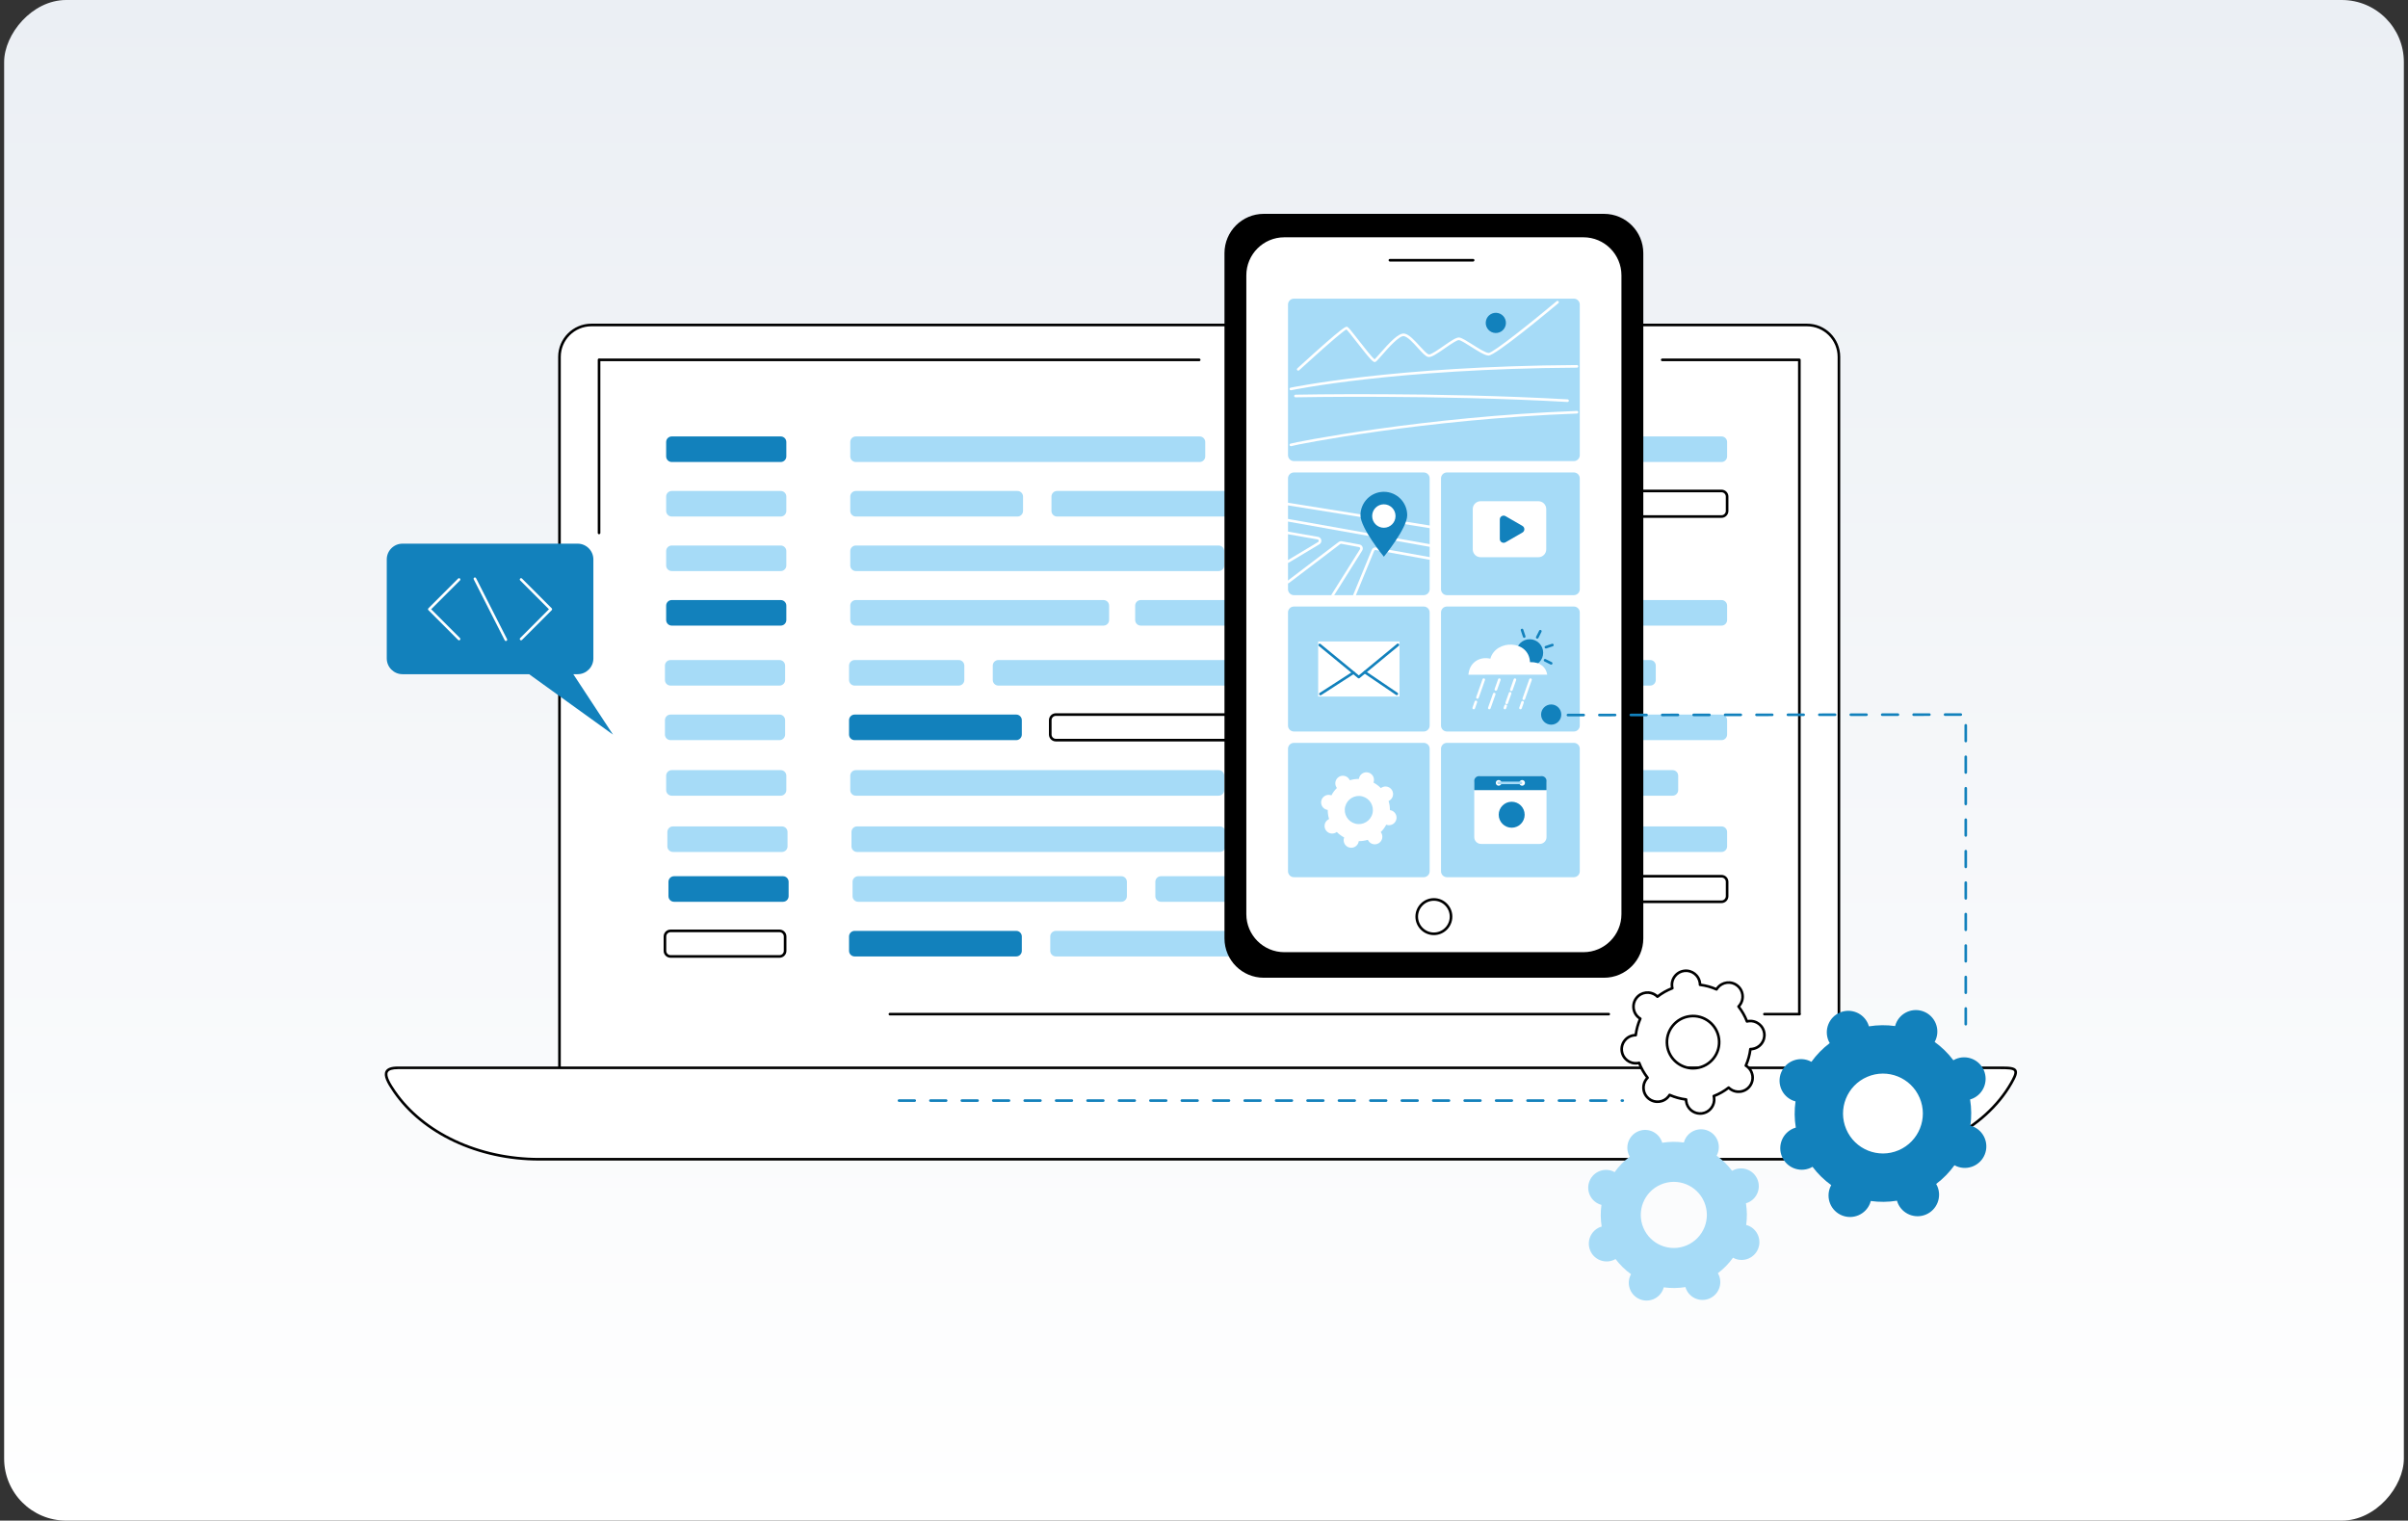 <svg width="388" height="245" viewBox="0 0 388 245" fill="none" xmlns="http://www.w3.org/2000/svg">
<rect x="0" y="0" width="388" height="245" fill="#333333" stroke="none"/>
<rect width="386.667" height="245" rx="10" transform="matrix(-1 0 0 1 387.333 0)" fill="url(#paint0_linear_188_3726)"/>
<g clip-path="url(#clip0_188_3726)">
<path d="M95.281 52.362H291.174C294.008 52.362 296.308 54.664 296.308 57.5V181.438H90.147V57.501C90.147 54.665 92.448 52.363 95.281 52.363V52.362Z" fill="white"/>
<path d="M296.307 181.65H90.147C90.031 181.65 89.937 181.555 89.937 181.439V57.501C89.937 54.551 92.335 52.151 95.281 52.151H291.173C294.121 52.151 296.517 54.551 296.517 57.501V181.439C296.517 181.556 296.423 181.65 296.307 181.65ZM90.358 181.227H296.096V57.501C296.096 54.784 293.888 52.574 291.173 52.574H95.281C92.566 52.574 90.358 54.784 90.358 57.501V181.228V181.227Z" fill="black"/>
<path d="M289.929 163.605H284.3C284.183 163.605 284.089 163.51 284.089 163.394C284.089 163.278 284.184 163.184 284.3 163.184H289.929C290.046 163.184 290.14 163.278 290.14 163.394C290.14 163.51 290.045 163.605 289.929 163.605Z" fill="black"/>
<path d="M259.214 163.605H143.393C143.276 163.605 143.182 163.51 143.182 163.394C143.182 163.278 143.277 163.184 143.393 163.184H259.214C259.331 163.184 259.424 163.278 259.424 163.394C259.424 163.51 259.33 163.605 259.214 163.605Z" fill="black"/>
<path d="M96.525 86.073C96.408 86.073 96.314 85.978 96.314 85.862V57.968C96.314 57.85 96.409 57.757 96.525 57.757C96.641 57.757 96.735 57.852 96.735 57.968V85.862C96.735 85.979 96.641 86.073 96.525 86.073Z" fill="black"/>
<path d="M193.227 58.19H96.704C96.587 58.19 96.493 58.095 96.493 57.979C96.493 57.863 96.588 57.768 96.704 57.768H193.227C193.343 57.768 193.437 57.863 193.437 57.979C193.437 58.095 193.342 58.19 193.227 58.19Z" fill="black"/>
<path d="M289.93 163.598C289.813 163.598 289.719 163.503 289.719 163.387V58.19H267.832C267.715 58.19 267.621 58.095 267.621 57.979C267.621 57.863 267.716 57.768 267.832 57.768H289.93C290.047 57.768 290.141 57.863 290.141 57.979V163.388C290.141 163.505 290.046 163.598 289.93 163.598L289.93 163.598Z" fill="black"/>
<path d="M299.891 186.775H86.873C77.125 186.775 68.164 182.582 63.539 175.857C61.977 173.585 61.37 172.046 64.119 172.046H322.337C324.96 172.046 325.38 172.23 324.071 174.513C319.795 181.975 310.329 186.776 299.892 186.776L299.891 186.775Z" fill="white"/>
<path d="M299.891 186.987H86.873C77.043 186.987 68.034 182.769 63.365 175.977C62.333 174.475 61.727 173.321 62.123 172.566C62.382 172.074 63.035 171.834 64.12 171.834H322.338C323.739 171.834 324.61 171.871 324.904 172.379C325.17 172.84 324.868 173.548 324.255 174.618C319.949 182.132 310.386 186.987 299.892 186.987H299.891ZM64.118 172.257C63.218 172.257 62.672 172.428 62.496 172.762C62.178 173.368 62.979 174.67 63.712 175.737C68.304 182.416 77.179 186.565 86.872 186.565H299.891C310.237 186.565 319.656 181.793 323.887 174.407C324.306 173.676 324.711 172.89 324.537 172.59C324.358 172.281 323.434 172.256 322.335 172.256H64.118V172.257Z" fill="black"/>
<path d="M125.798 70.318H108.239C107.741 70.318 107.337 70.722 107.337 71.221V73.534C107.337 74.032 107.741 74.437 108.239 74.437H125.798C126.296 74.437 126.7 74.032 126.7 73.534V71.221C126.7 70.722 126.296 70.318 125.798 70.318Z" fill="#1281BC"/>
<path d="M125.798 79.105H108.239C107.741 79.105 107.337 79.509 107.337 80.007V82.32C107.337 82.819 107.741 83.223 108.239 83.223H125.798C126.296 83.223 126.7 82.819 126.7 82.32V80.007C126.7 79.509 126.296 79.105 125.798 79.105Z" fill="#A6DBF7"/>
<path d="M125.798 87.891H108.239C107.741 87.891 107.337 88.295 107.337 88.794V91.107C107.337 91.606 107.741 92.01 108.239 92.01H125.798C126.296 92.01 126.7 91.606 126.7 91.107V88.794C126.7 88.295 126.296 87.891 125.798 87.891Z" fill="#A6DBF7"/>
<path d="M125.798 96.678H108.239C107.741 96.678 107.337 97.082 107.337 97.581V99.894C107.337 100.392 107.741 100.797 108.239 100.797H125.798C126.296 100.797 126.7 100.392 126.7 99.894V97.581C126.7 97.082 126.296 96.678 125.798 96.678Z" fill="#1281BC"/>
<path d="M125.603 106.344H108.044C107.546 106.344 107.142 106.748 107.142 107.246V109.559C107.142 110.058 107.546 110.462 108.044 110.462H125.603C126.101 110.462 126.505 110.058 126.505 109.559V107.246C126.505 106.748 126.101 106.344 125.603 106.344Z" fill="#A6DBF7"/>
<path d="M125.603 115.13H108.044C107.546 115.13 107.142 115.535 107.142 116.033V118.346C107.142 118.845 107.546 119.249 108.044 119.249H125.603C126.101 119.249 126.505 118.845 126.505 118.346V116.033C126.505 115.535 126.101 115.13 125.603 115.13Z" fill="#A6DBF7"/>
<path d="M193.298 70.318H137.903C137.405 70.318 137.001 70.722 137.001 71.221V73.534C137.001 74.032 137.405 74.437 137.903 74.437H193.298C193.797 74.437 194.2 74.032 194.2 73.534V71.221C194.2 70.722 193.797 70.318 193.298 70.318Z" fill="#A6DBF7"/>
<path d="M163.939 79.105H137.903C137.405 79.105 137.001 79.509 137.001 80.007V82.32C137.001 82.819 137.405 83.223 137.903 83.223H163.939C164.437 83.223 164.841 82.819 164.841 82.32V80.007C164.841 79.509 164.437 79.105 163.939 79.105Z" fill="#A6DBF7"/>
<path d="M196.36 87.891H137.903C137.405 87.891 137.001 88.295 137.001 88.794V91.107C137.001 91.606 137.405 92.01 137.903 92.01H196.36C196.858 92.01 197.262 91.606 197.262 91.107V88.794C197.262 88.295 196.858 87.891 196.36 87.891Z" fill="#A6DBF7"/>
<path d="M177.809 96.678H137.903C137.405 96.678 137.001 97.082 137.001 97.581V99.894C137.001 100.392 137.405 100.797 137.903 100.797H177.809C178.307 100.797 178.711 100.392 178.711 99.894V97.581C178.711 97.082 178.307 96.678 177.809 96.678Z" fill="#A6DBF7"/>
<path d="M154.48 106.344H137.708C137.21 106.344 136.806 106.748 136.806 107.246V109.559C136.806 110.058 137.21 110.462 137.708 110.462H154.48C154.978 110.462 155.382 110.058 155.382 109.559V107.246C155.382 106.748 154.978 106.344 154.48 106.344Z" fill="#A6DBF7"/>
<path d="M163.743 115.13H137.708C137.21 115.13 136.806 115.535 136.806 116.033V118.346C136.806 118.845 137.21 119.249 137.708 119.249H163.743C164.241 119.249 164.645 118.845 164.645 118.346V116.033C164.645 115.535 164.241 115.13 163.743 115.13Z" fill="#1281BC"/>
<path d="M237.053 70.318H199.062C198.564 70.318 198.16 70.722 198.16 71.221V73.534C198.16 74.032 198.564 74.437 199.062 74.437H237.053C237.551 74.437 237.955 74.032 237.955 73.534V71.221C237.955 70.722 237.551 70.318 237.053 70.318Z" fill="#A6DBF7"/>
<path d="M225.098 79.105H170.324C169.826 79.105 169.422 79.509 169.422 80.007V82.32C169.422 82.819 169.826 83.223 170.324 83.223H225.098C225.596 83.223 226 82.819 226 82.32V80.007C226 79.509 225.596 79.105 225.098 79.105Z" fill="#A6DBF7"/>
<path d="M251.27 87.891H202.744C202.246 87.891 201.842 88.295 201.842 88.794V91.107C201.842 91.606 202.246 92.01 202.744 92.01H251.27C251.768 92.01 252.172 91.606 252.172 91.107V88.794C252.172 88.295 251.768 87.891 251.27 87.891Z" fill="#1281BC"/>
<path d="M125.798 124.082H108.239C107.741 124.082 107.337 124.486 107.337 124.985V127.298C107.337 127.796 107.741 128.201 108.239 128.201H125.798C126.296 128.201 126.7 127.796 126.7 127.298V124.985C126.7 124.486 126.296 124.082 125.798 124.082Z" fill="#A6DBF7"/>
<path d="M196.36 124.082H137.903C137.405 124.082 137.001 124.486 137.001 124.985V127.298C137.001 127.796 137.405 128.201 137.903 128.201H196.36C196.858 128.201 197.262 127.796 197.262 127.298V124.985C197.262 124.486 196.858 124.082 196.36 124.082Z" fill="#A6DBF7"/>
<path d="M237.053 124.082H202.744C202.246 124.082 201.842 124.486 201.842 124.985V127.298C201.842 127.796 202.246 128.201 202.744 128.201H237.053C237.551 128.201 237.955 127.796 237.955 127.298V124.985C237.955 124.486 237.551 124.082 237.053 124.082Z" fill="#A6DBF7"/>
<path d="M237.053 96.678H183.812C183.314 96.678 182.91 97.082 182.91 97.581V99.894C182.91 100.392 183.314 100.797 183.812 100.797H237.053C237.551 100.797 237.955 100.392 237.955 99.894V97.581C237.955 97.082 237.551 96.678 237.053 96.678Z" fill="#A6DBF7"/>
<path d="M209.909 106.344H160.866C160.368 106.344 159.964 106.748 159.964 107.246V109.559C159.964 110.058 160.368 110.462 160.866 110.462H209.909C210.407 110.462 210.811 110.058 210.811 109.559V107.246C210.811 106.748 210.407 106.344 209.909 106.344Z" fill="#A6DBF7"/>
<path d="M221.638 115.13H170.129C169.631 115.13 169.227 115.535 169.227 116.033V118.346C169.227 118.845 169.631 119.249 170.129 119.249H221.638C222.136 119.249 222.54 118.845 222.54 118.346V116.033C222.54 115.535 222.136 115.13 221.638 115.13Z" fill="white"/>
<path d="M221.637 119.46H170.13C169.516 119.46 169.016 118.96 169.016 118.345V116.033C169.016 115.419 169.516 114.918 170.13 114.918H221.637C222.251 114.918 222.751 115.419 222.751 116.033V118.345C222.751 118.96 222.251 119.46 221.637 119.46ZM170.13 115.341C169.749 115.341 169.439 115.652 169.439 116.033V118.345C169.439 118.727 169.749 119.037 170.13 119.037H221.637C222.019 119.037 222.329 118.727 222.329 118.345V116.033C222.329 115.652 222.019 115.341 221.637 115.341H170.13Z" fill="black"/>
<path d="M125.603 149.982H108.044C107.546 149.982 107.142 150.386 107.142 150.885V153.198C107.142 153.697 107.546 154.101 108.044 154.101H125.603C126.101 154.101 126.505 153.697 126.505 153.198V150.885C126.505 150.386 126.101 149.982 125.603 149.982Z" fill="white"/>
<path d="M125.603 154.311H108.045C107.431 154.311 106.931 153.811 106.931 153.197V150.885C106.931 150.27 107.431 149.77 108.045 149.77H125.603C126.217 149.77 126.717 150.27 126.717 150.885V153.197C126.717 153.811 126.217 154.311 125.603 154.311ZM108.045 150.193C107.664 150.193 107.353 150.503 107.353 150.885V153.197C107.353 153.578 107.664 153.889 108.045 153.889H125.603C125.984 153.889 126.294 153.578 126.294 153.197V150.885C126.294 150.503 125.984 150.193 125.603 150.193H108.045Z" fill="black"/>
<path d="M163.743 149.982H137.708C137.21 149.982 136.806 150.386 136.806 150.885V153.198C136.806 153.696 137.21 154.101 137.708 154.101H163.743C164.241 154.101 164.645 153.696 164.645 153.198V150.885C164.645 150.386 164.241 149.982 163.743 149.982Z" fill="#1281BC"/>
<path d="M221.638 149.982H170.129C169.631 149.982 169.227 150.386 169.227 150.885V153.198C169.227 153.696 169.631 154.101 170.129 154.101H221.638C222.136 154.101 222.54 153.696 222.54 153.198V150.885C222.54 150.386 222.136 149.982 221.638 149.982Z" fill="#A6DBF7"/>
<path d="M125.993 133.149H108.434C107.935 133.149 107.532 133.553 107.532 134.052V136.364C107.532 136.863 107.935 137.267 108.434 137.267H125.993C126.491 137.267 126.895 136.863 126.895 136.364V134.052C126.895 133.553 126.491 133.149 125.993 133.149Z" fill="#A6DBF7"/>
<path d="M126.168 141.174H108.609C108.111 141.174 107.707 141.579 107.707 142.077V144.39C107.707 144.889 108.111 145.293 108.609 145.293H126.168C126.666 145.293 127.07 144.889 127.07 144.39V142.077C127.07 141.579 126.666 141.174 126.168 141.174Z" fill="#1281BC"/>
<path d="M196.555 133.149H138.099C137.601 133.149 137.197 133.553 137.197 134.052V136.364C137.197 136.863 137.601 137.267 138.099 137.267H196.555C197.053 137.267 197.457 136.863 197.457 136.364V134.052C197.457 133.553 197.053 133.149 196.555 133.149Z" fill="#A6DBF7"/>
<path d="M180.675 141.174H138.274C137.776 141.174 137.372 141.579 137.372 142.077V144.39C137.372 144.889 137.776 145.293 138.274 145.293H180.675C181.173 145.293 181.577 144.889 181.577 144.39V142.077C181.577 141.579 181.173 141.174 180.675 141.174Z" fill="#A6DBF7"/>
<path d="M237.248 133.149H202.94C202.442 133.149 202.038 133.553 202.038 134.052V136.364C202.038 136.863 202.442 137.267 202.94 137.267H237.248C237.746 137.267 238.15 136.863 238.15 136.364V134.052C238.15 133.553 237.746 133.149 237.248 133.149Z" fill="#A6DBF7"/>
<path d="M222.203 141.174H187.06C186.562 141.174 186.158 141.579 186.158 142.077V144.39C186.158 144.889 186.562 145.293 187.06 145.293H222.203C222.702 145.293 223.105 144.889 223.105 144.39V142.077C223.105 141.579 222.702 141.174 222.203 141.174Z" fill="#A6DBF7"/>
<path d="M277.388 70.318H246.415C245.916 70.318 245.513 70.722 245.513 71.221V73.534C245.513 74.032 245.916 74.437 246.415 74.437H277.388C277.886 74.437 278.29 74.032 278.29 73.534V71.221C278.29 70.722 277.886 70.318 277.388 70.318Z" fill="#A6DBF7"/>
<path d="M277.388 79.105H231.945C231.447 79.105 231.043 79.509 231.043 80.007V82.32C231.043 82.819 231.447 83.223 231.945 83.223H277.388C277.886 83.223 278.29 82.819 278.29 82.32V80.007C278.29 79.509 277.886 79.105 277.388 79.105Z" fill="white"/>
<path d="M277.387 83.434H231.945C231.332 83.434 230.832 82.934 230.832 82.319V80.007C230.832 79.393 231.332 78.893 231.945 78.893H277.387C278.001 78.893 278.5 79.393 278.5 80.007V82.319C278.5 82.934 278.001 83.434 277.387 83.434ZM231.945 79.315C231.564 79.315 231.254 79.626 231.254 80.007V82.319C231.254 82.701 231.564 83.011 231.945 83.011H277.387C277.768 83.011 278.078 82.701 278.078 82.319V80.007C278.078 79.626 277.768 79.315 277.387 79.315H231.945Z" fill="black"/>
<path d="M269.505 124.082H242.317C241.819 124.082 241.415 124.486 241.415 124.985V127.298C241.415 127.796 241.819 128.201 242.317 128.201H269.505C270.004 128.201 270.407 127.796 270.407 127.298V124.985C270.407 124.486 270.004 124.082 269.505 124.082Z" fill="#A6DBF7"/>
<path d="M277.388 96.678H241.866C241.368 96.678 240.964 97.082 240.964 97.581V99.894C240.964 100.392 241.368 100.797 241.866 100.797H277.388C277.886 100.797 278.29 100.392 278.29 99.894V97.581C278.29 97.082 277.886 96.678 277.388 96.678Z" fill="#A6DBF7"/>
<path d="M265.893 106.344H214.775C214.277 106.344 213.873 106.748 213.873 107.246V109.559C213.873 110.058 214.277 110.462 214.775 110.462H265.893C266.391 110.462 266.795 110.058 266.795 109.559V107.246C266.795 106.748 266.391 106.344 265.893 106.344Z" fill="#A6DBF7"/>
<path d="M277.388 115.13H226.563C226.065 115.13 225.661 115.535 225.661 116.033V118.346C225.661 118.845 226.065 119.249 226.563 119.249H277.388C277.886 119.249 278.29 118.845 278.29 118.346V116.033C278.29 115.535 277.886 115.13 277.388 115.13Z" fill="#A6DBF7"/>
<path d="M262.507 149.982H228.183C227.685 149.982 227.281 150.386 227.281 150.885V153.198C227.281 153.696 227.685 154.101 228.183 154.101H262.507C263.005 154.101 263.409 153.696 263.409 153.198V150.885C263.409 150.386 263.005 149.982 262.507 149.982Z" fill="#A6DBF7"/>
<path d="M277.388 133.149H243.418C242.92 133.149 242.516 133.553 242.516 134.052V136.364C242.516 136.863 242.92 137.267 243.418 137.267H277.388C277.886 137.267 278.29 136.863 278.29 136.364V134.052C278.29 133.553 277.886 133.149 277.388 133.149Z" fill="#A6DBF7"/>
<path d="M277.388 141.174H228.244C227.745 141.174 227.342 141.579 227.342 142.077V144.39C227.342 144.889 227.745 145.293 228.244 145.293H277.388C277.886 145.293 278.29 144.889 278.29 144.39V142.077C278.29 141.579 277.886 141.174 277.388 141.174Z" fill="white"/>
<path d="M277.387 145.504H228.244C227.63 145.504 227.13 145.004 227.13 144.389V142.077C227.13 141.463 227.63 140.962 228.244 140.962H277.387C278.001 140.962 278.5 141.463 278.5 142.077V144.389C278.5 145.004 278.001 145.504 277.387 145.504ZM228.245 141.385C227.863 141.385 227.553 141.696 227.553 142.077V144.389C227.553 144.771 227.863 145.081 228.245 145.081H277.388C277.769 145.081 278.079 144.771 278.079 144.389V142.077C278.079 141.696 277.769 141.385 277.388 141.385H228.245Z" fill="black"/>
<path d="M203.629 157.532H258.456C261.951 157.532 264.785 154.696 264.785 151.196V40.791C264.785 37.292 261.951 34.455 258.456 34.455L203.629 34.455C200.134 34.455 197.3 37.292 197.3 40.791V151.196C197.3 154.696 200.134 157.532 203.629 157.532Z" fill="black"/>
<path d="M206.939 153.625H255.144C258.64 153.625 261.474 150.789 261.474 147.289V44.358C261.474 40.859 258.64 38.023 255.144 38.023H206.939C203.444 38.023 200.61 40.859 200.61 44.358V147.289C200.61 150.789 203.444 153.625 206.939 153.625Z" fill="white"/>
<path d="M255.143 153.836H206.939C203.333 153.836 200.398 150.899 200.398 147.288V44.358C200.398 40.747 203.332 37.81 206.939 37.81H255.143C258.749 37.81 261.684 40.747 261.684 44.358V147.288C261.684 150.899 258.75 153.836 255.143 153.836ZM206.939 38.233C203.565 38.233 200.821 40.981 200.821 44.358V147.288C200.821 150.665 203.566 153.413 206.939 153.413H255.143C258.518 153.413 261.262 150.665 261.262 147.288V44.358C261.262 40.981 258.517 38.233 255.143 38.233H206.939Z" fill="black"/>
<path d="M237.366 42.138H223.954C223.837 42.138 223.743 42.043 223.743 41.927C223.743 41.811 223.838 41.717 223.954 41.717H237.366C237.483 41.717 237.577 41.811 237.577 41.927C237.577 42.043 237.482 42.138 237.366 42.138Z" fill="black"/>
<path d="M253.594 76.121H233.143C232.616 76.121 232.189 76.549 232.189 77.076V94.935C232.189 95.463 232.616 95.891 233.143 95.891H253.594C254.121 95.891 254.549 95.463 254.549 94.935V77.076C254.549 76.549 254.121 76.121 253.594 76.121Z" fill="#A6DBF7"/>
<path d="M238.565 80.756H247.882C248.579 80.756 249.144 81.321 249.144 82.019V88.514C249.144 89.211 248.58 89.777 247.882 89.777H238.566C237.87 89.777 237.304 89.212 237.304 88.514V82.019C237.304 81.322 237.869 80.756 238.566 80.756H238.565Z" fill="white"/>
<path d="M245.311 84.735L242.583 83.158C242.175 82.922 241.663 83.217 241.663 83.69V86.843C241.663 87.316 242.175 87.611 242.583 87.375L245.311 85.799C245.72 85.563 245.72 84.971 245.311 84.736V84.735Z" fill="#1281BC"/>
<path d="M229.405 76.121H208.49C207.962 76.121 207.535 76.549 207.535 77.076V94.935C207.535 95.463 207.962 95.891 208.49 95.891H229.405C229.932 95.891 230.36 95.463 230.36 94.935V77.076C230.36 76.549 229.932 76.121 229.405 76.121Z" fill="#A6DBF7"/>
<path d="M230.437 88.112C230.425 88.112 230.412 88.111 230.4 88.109L207.498 84.029C207.383 84.009 207.306 83.899 207.327 83.785C207.347 83.67 207.456 83.593 207.572 83.614L230.475 87.694C230.589 87.714 230.666 87.824 230.645 87.938C230.627 88.041 230.538 88.113 230.437 88.113V88.112Z" fill="white"/>
<path d="M218.173 96.295C218.146 96.295 218.119 96.29 218.093 96.279C217.984 96.235 217.934 96.111 217.978 96.003L221.024 88.599C221.14 88.318 221.439 88.153 221.74 88.206L230.397 89.765C230.512 89.786 230.587 89.895 230.567 90.01C230.546 90.125 230.437 90.201 230.322 90.181L221.665 88.622C221.56 88.602 221.455 88.662 221.414 88.76L218.368 96.164C218.335 96.245 218.256 96.294 218.173 96.294V96.295Z" fill="white"/>
<path d="M214.735 96.102C214.696 96.102 214.657 96.091 214.623 96.069C214.524 96.007 214.494 95.877 214.557 95.778L219.132 88.486C219.173 88.42 219.179 88.343 219.147 88.273C219.116 88.203 219.055 88.154 218.979 88.141L216.129 87.616C216.066 87.605 216.001 87.62 215.95 87.659L207.668 93.951C207.575 94.021 207.443 94.003 207.372 93.911C207.301 93.818 207.32 93.686 207.412 93.615L215.694 87.324C215.839 87.214 216.025 87.17 216.204 87.202L219.055 87.727C219.268 87.766 219.446 87.907 219.533 88.104C219.62 88.302 219.603 88.529 219.488 88.712L214.913 96.004C214.873 96.067 214.804 96.103 214.734 96.103L214.735 96.102Z" fill="white"/>
<path d="M207.535 90.692C207.463 90.692 207.393 90.656 207.354 90.59C207.294 90.49 207.326 90.359 207.427 90.3L212.377 87.33C212.504 87.254 212.491 87.128 212.484 87.092C212.478 87.055 212.444 86.934 212.3 86.909L207.5 86.069C207.385 86.049 207.308 85.94 207.328 85.825C207.348 85.71 207.458 85.634 207.572 85.653L212.372 86.493C212.642 86.54 212.849 86.745 212.9 87.015C212.95 87.285 212.83 87.551 212.596 87.692L207.645 90.662C207.611 90.682 207.573 90.692 207.537 90.692H207.535Z" fill="white"/>
<path d="M230.538 85.117C230.526 85.117 230.516 85.117 230.504 85.115L207.508 81.423C207.393 81.405 207.315 81.297 207.333 81.182C207.351 81.067 207.458 80.987 207.574 81.006L230.57 84.698C230.685 84.716 230.764 84.824 230.746 84.939C230.729 85.043 230.639 85.116 230.538 85.116V85.117Z" fill="white"/>
<path d="M226.745 83.015C226.746 85.102 222.982 89.696 222.982 89.696C222.982 89.696 219.213 85.106 219.212 83.019C219.211 80.932 220.896 79.24 222.977 79.237C225.057 79.237 226.744 80.927 226.745 83.015Z" fill="#1281BC"/>
<path d="M222.979 85.032C224.019 85.032 224.862 84.186 224.862 83.143C224.862 82.099 224.019 81.253 222.979 81.253C221.939 81.253 221.096 82.099 221.096 83.143C221.096 84.186 221.939 85.032 222.979 85.032Z" fill="white"/>
<path d="M253.594 48.119H208.49C207.962 48.119 207.535 48.547 207.535 49.075V73.334C207.535 73.862 207.962 74.29 208.49 74.29H253.594C254.121 74.29 254.549 73.862 254.549 73.334V49.075C254.549 48.547 254.121 48.119 253.594 48.119Z" fill="#A6DBF7"/>
<path d="M207.998 71.891C207.912 71.891 207.83 71.84 207.798 71.757C207.757 71.65 207.805 71.532 207.909 71.487C208.407 71.277 229.498 67.121 254.086 66.207C254.206 66.192 254.301 66.293 254.305 66.41C254.309 66.527 254.218 66.625 254.102 66.628C229.577 67.54 208.812 71.618 208.068 71.878C208.045 71.886 208.021 71.89 207.998 71.89V71.891Z" fill="white"/>
<path d="M252.579 64.766C252.579 64.766 252.572 64.766 252.567 64.766C231.415 63.566 208.968 64.01 208.744 64.015C208.628 64.012 208.532 63.925 208.529 63.807C208.527 63.691 208.619 63.595 208.736 63.592C208.96 63.587 231.423 63.143 252.591 64.344C252.707 64.351 252.796 64.451 252.79 64.567C252.783 64.679 252.69 64.766 252.579 64.766Z" fill="white"/>
<path d="M207.992 62.88C207.894 62.88 207.807 62.812 207.786 62.713C207.762 62.599 207.835 62.487 207.949 62.463C208.111 62.428 224.57 58.985 254.094 58.814H254.095C254.211 58.814 254.306 58.908 254.306 59.024C254.306 59.141 254.213 59.236 254.096 59.236C224.615 59.408 208.199 62.841 208.036 62.876C208.021 62.879 208.006 62.881 207.992 62.881V62.88Z" fill="white"/>
<path d="M209.182 59.718C209.122 59.718 209.062 59.692 209.02 59.642C208.945 59.553 208.957 59.419 209.046 59.345C209.074 59.321 209.234 59.175 209.489 58.942C216.605 52.459 216.872 52.57 217.084 52.66C217.287 52.745 217.748 53.321 218.917 54.824C219.798 55.957 221.11 57.644 221.492 57.891C221.638 57.763 222.005 57.344 222.334 56.969C223.906 55.173 225.393 53.578 226.303 53.746C227.056 53.887 227.922 54.842 228.76 55.764C229.303 56.361 229.917 57.038 230.218 57.102C230.547 57.175 231.726 56.352 232.586 55.754C233.875 54.857 234.691 54.32 235.143 54.38C235.561 54.439 236.342 54.934 237.246 55.506C238.184 56.099 239.351 56.837 239.859 56.866C240.594 56.866 246.976 51.751 250.826 48.528C250.915 48.453 251.048 48.465 251.123 48.555C251.197 48.644 251.186 48.777 251.096 48.852C249.409 50.265 240.965 57.288 239.849 57.289C239.844 57.289 239.839 57.289 239.835 57.289C239.218 57.254 238.1 56.547 237.02 55.863C236.229 55.363 235.412 54.845 235.084 54.799C234.764 54.753 233.644 55.533 232.826 56.101C231.466 57.048 230.605 57.614 230.13 57.515C229.716 57.428 229.221 56.9 228.447 56.047C227.73 55.258 226.838 54.276 226.224 54.161C225.474 54.02 223.637 56.12 222.65 57.247C221.991 57.999 221.766 58.247 221.611 58.312C221.3 58.443 220.911 58.077 218.582 55.083C217.926 54.24 217.189 53.292 216.952 53.079C216.619 53.233 215.207 54.302 209.771 59.255C209.508 59.494 209.344 59.644 209.315 59.668C209.276 59.701 209.227 59.718 209.179 59.718H209.182Z" fill="white"/>
<path d="M242.606 52.401C242.812 51.525 242.271 50.648 241.396 50.442C240.522 50.235 239.646 50.777 239.439 51.653C239.233 52.528 239.774 53.405 240.649 53.612C241.523 53.818 242.399 53.276 242.606 52.401Z" fill="#1281BC"/>
<path d="M229.405 97.722H208.49C207.962 97.722 207.535 98.15 207.535 98.677V116.903C207.535 117.43 207.962 117.858 208.49 117.858H229.405C229.932 117.858 230.36 117.43 230.36 116.903V98.677C230.36 98.15 229.932 97.722 229.405 97.722Z" fill="#A6DBF7"/>
<path d="M225.5 103.352H212.395V112.226H225.5V103.352Z" fill="white"/>
<path d="M225.063 112.006C225.022 112.006 224.98 111.994 224.945 111.969L219.809 108.487C219.712 108.422 219.687 108.29 219.752 108.194C219.817 108.097 219.948 108.072 220.045 108.137L225.181 111.619C225.278 111.685 225.303 111.816 225.238 111.913C225.197 111.973 225.131 112.006 225.063 112.006Z" fill="#1281BC"/>
<path d="M212.76 112.027C212.691 112.027 212.623 111.993 212.583 111.931C212.52 111.833 212.549 111.702 212.646 111.638L217.965 108.208C218.064 108.145 218.194 108.173 218.257 108.271C218.321 108.369 218.292 108.5 218.194 108.563L212.875 111.994C212.84 112.017 212.8 112.027 212.761 112.027H212.76Z" fill="#1281BC"/>
<path d="M218.942 109.3C218.894 109.3 218.847 109.283 218.808 109.252L212.516 104.084C212.426 104.01 212.413 103.877 212.486 103.787C212.56 103.697 212.693 103.684 212.783 103.757L218.941 108.815L225.104 103.736C225.194 103.662 225.327 103.675 225.401 103.765C225.474 103.855 225.462 103.988 225.372 104.062L219.076 109.251C219.037 109.282 218.99 109.299 218.942 109.299V109.3Z" fill="#1281BC"/>
<path d="M253.594 97.722H233.143C232.616 97.722 232.189 98.15 232.189 98.677V116.903C232.189 117.43 232.616 117.858 233.143 117.858H253.594C254.121 117.858 254.549 117.43 254.549 116.903V98.677C254.549 98.15 254.121 97.722 253.594 97.722Z" fill="#A6DBF7"/>
<path d="M248.014 106.709C248.863 105.859 248.863 104.481 248.014 103.63C247.165 102.78 245.788 102.78 244.938 103.63C244.089 104.481 244.089 105.859 244.938 106.709C245.788 107.559 247.165 107.559 248.014 106.709Z" fill="#1281BC"/>
<path d="M249.249 108.698C248.564 108.704 236.6 108.71 236.6 108.71C236.6 108.71 236.619 108.583 236.643 108.426C236.918 106.58 238.583 105.741 240.138 106.13C241.026 102.974 246.343 103.052 246.53 106.682C248.235 106.629 249.125 107.565 249.303 108.698H249.249V108.698Z" fill="white"/>
<path d="M249.941 107.086C249.91 107.086 249.877 107.079 249.847 107.064L248.858 106.57C248.754 106.518 248.712 106.39 248.763 106.286C248.815 106.181 248.942 106.139 249.047 106.191L250.036 106.686C250.14 106.737 250.182 106.865 250.131 106.969C250.093 107.043 250.02 107.086 249.942 107.086H249.941Z" fill="#1281BC"/>
<path d="M249.088 104.488C249 104.488 248.918 104.432 248.888 104.343C248.85 104.232 248.911 104.113 249.021 104.076L250.069 103.726C250.181 103.689 250.299 103.749 250.337 103.859C250.374 103.97 250.314 104.089 250.203 104.127L249.155 104.476C249.133 104.484 249.11 104.487 249.088 104.487V104.488Z" fill="#1281BC"/>
<path d="M247.698 102.904C247.666 102.904 247.633 102.897 247.604 102.882C247.499 102.831 247.457 102.703 247.509 102.599L248.003 101.608C248.055 101.504 248.182 101.462 248.287 101.514C248.391 101.565 248.433 101.693 248.381 101.797L247.887 102.787C247.85 102.861 247.776 102.904 247.699 102.904H247.698Z" fill="#1281BC"/>
<path d="M245.597 102.769C245.509 102.769 245.426 102.714 245.397 102.624L245.047 101.575C245.01 101.464 245.07 101.345 245.18 101.307C245.291 101.27 245.41 101.33 245.447 101.441L245.797 102.49C245.834 102.601 245.774 102.72 245.664 102.758C245.642 102.765 245.619 102.768 245.597 102.768V102.769Z" fill="#1281BC"/>
<path d="M237.463 114.282C237.44 114.282 237.416 114.278 237.393 114.269C237.283 114.231 237.225 114.11 237.264 114L237.611 113.019C237.65 112.909 237.771 112.852 237.88 112.891C237.99 112.929 238.048 113.05 238.008 113.16L237.662 114.141C237.631 114.228 237.55 114.282 237.463 114.282Z" fill="white"/>
<path d="M238.061 112.587C238.038 112.587 238.014 112.584 237.991 112.575C237.881 112.537 237.824 112.416 237.863 112.306L238.877 109.437C238.916 109.326 239.037 109.269 239.146 109.308C239.256 109.347 239.313 109.467 239.274 109.578L238.26 112.446C238.23 112.534 238.148 112.587 238.061 112.587Z" fill="white"/>
<path d="M239.974 114.282C239.951 114.282 239.927 114.278 239.904 114.269C239.794 114.231 239.737 114.11 239.776 114L240.568 111.76C240.607 111.65 240.728 111.592 240.837 111.632C240.947 111.67 241.004 111.791 240.965 111.901L240.173 114.141C240.143 114.228 240.061 114.282 239.974 114.282Z" fill="white"/>
<path d="M241.03 111.291C241.007 111.291 240.983 111.288 240.96 111.279C240.85 111.241 240.793 111.12 240.832 111.01L241.388 109.437C241.428 109.326 241.548 109.269 241.658 109.308C241.768 109.347 241.825 109.467 241.786 109.578L241.23 111.151C241.199 111.237 241.118 111.291 241.03 111.291Z" fill="white"/>
<path d="M242.486 114.282C242.463 114.282 242.439 114.278 242.416 114.269C242.306 114.231 242.248 114.11 242.288 114L242.412 113.647C242.45 113.537 242.571 113.48 242.681 113.519C242.791 113.557 242.849 113.678 242.809 113.788L242.685 114.141C242.654 114.228 242.573 114.282 242.486 114.282Z" fill="white"/>
<path d="M242.774 113.467C242.751 113.467 242.727 113.463 242.704 113.455C242.594 113.417 242.537 113.296 242.576 113.186L243.125 111.631C243.165 111.521 243.285 111.463 243.395 111.502C243.505 111.541 243.562 111.661 243.523 111.772L242.973 113.326C242.943 113.413 242.861 113.467 242.774 113.467Z" fill="white"/>
<path d="M243.523 111.347C243.5 111.347 243.476 111.343 243.453 111.335C243.343 111.296 243.285 111.175 243.325 111.065L243.9 109.437C243.939 109.326 244.06 109.269 244.169 109.308C244.279 109.347 244.337 109.467 244.297 109.578L243.722 111.206C243.691 111.292 243.61 111.347 243.523 111.347Z" fill="white"/>
<path d="M244.997 114.282C244.974 114.282 244.95 114.278 244.927 114.27C244.817 114.231 244.76 114.111 244.799 114L245.127 113.074C245.166 112.964 245.287 112.907 245.396 112.946C245.506 112.984 245.563 113.105 245.524 113.215L245.197 114.141C245.166 114.228 245.085 114.282 244.997 114.282Z" fill="white"/>
<path d="M245.524 112.792C245.501 112.792 245.477 112.788 245.454 112.779C245.344 112.741 245.287 112.62 245.326 112.51L246.412 109.437C246.451 109.326 246.572 109.269 246.681 109.308C246.791 109.347 246.848 109.467 246.809 109.578L245.723 112.651C245.693 112.738 245.611 112.792 245.524 112.792Z" fill="white"/>
<path d="M229.405 119.688H208.49C207.962 119.688 207.535 120.116 207.535 120.644V140.377C207.535 140.904 207.962 141.332 208.49 141.332H229.405C229.932 141.332 230.36 140.904 230.36 140.377V120.644C230.36 120.116 229.932 119.688 229.405 119.688Z" fill="#A6DBF7"/>
<path d="M224.989 132.034C225.154 131.38 224.757 130.716 224.103 130.552C224.054 130.539 224.005 130.532 223.958 130.525C223.959 130.02 223.885 129.525 223.741 129.055C223.786 129.035 223.83 129.013 223.873 128.988C224.452 128.642 224.64 127.892 224.295 127.313C223.949 126.734 223.2 126.545 222.622 126.891C222.579 126.917 222.538 126.946 222.5 126.976C222.154 126.627 221.753 126.327 221.308 126.089C221.325 126.043 221.342 125.996 221.354 125.948C221.519 125.294 221.122 124.63 220.468 124.466C219.815 124.301 219.152 124.698 218.987 125.352C218.975 125.401 218.967 125.45 218.96 125.498C218.456 125.496 217.962 125.57 217.491 125.713C217.471 125.668 217.449 125.624 217.423 125.581C217.078 125.002 216.329 124.813 215.751 125.159C215.172 125.505 214.984 126.255 215.329 126.834C215.355 126.877 215.384 126.917 215.414 126.956C215.065 127.302 214.765 127.702 214.528 128.148C214.482 128.131 214.435 128.114 214.387 128.102C213.734 127.937 213.07 128.334 212.906 128.988C212.741 129.641 213.137 130.305 213.791 130.469C213.84 130.482 213.889 130.49 213.937 130.496C213.935 131.001 214.01 131.496 214.153 131.967C214.108 131.987 214.064 132.009 214.021 132.034C213.443 132.38 213.254 133.129 213.6 133.708C213.946 134.287 214.694 134.476 215.273 134.13C215.316 134.104 215.356 134.075 215.394 134.046C215.741 134.395 216.141 134.695 216.586 134.932C216.569 134.978 216.553 135.025 216.541 135.073C216.376 135.727 216.772 136.391 217.426 136.555C218.079 136.72 218.743 136.323 218.908 135.669C218.92 135.621 218.928 135.572 218.934 135.524C219.439 135.526 219.933 135.451 220.403 135.308C220.423 135.353 220.445 135.397 220.471 135.44C220.817 136.019 221.566 136.208 222.144 135.862C222.722 135.516 222.911 134.766 222.565 134.188C222.539 134.144 222.511 134.104 222.481 134.066C222.83 133.72 223.129 133.319 223.367 132.873C223.413 132.891 223.46 132.907 223.508 132.919C224.161 133.084 224.824 132.687 224.989 132.034ZM221.144 131.065C220.839 132.279 219.608 133.015 218.394 132.71C217.181 132.404 216.445 131.171 216.75 129.957C217.056 128.742 218.287 128.006 219.5 128.312C220.713 128.618 221.45 129.85 221.144 131.065Z" fill="white"/>
<path d="M253.594 119.688H233.143C232.616 119.688 232.189 120.116 232.189 120.644V140.377C232.189 140.904 232.616 141.332 233.143 141.332H253.594C254.121 141.332 254.549 140.904 254.549 140.377V120.644C254.549 120.116 254.121 119.688 253.594 119.688Z" fill="#A6DBF7"/>
<path d="M248.098 125.05H238.638C238.034 125.05 237.545 125.54 237.545 126.145V134.877C237.545 135.481 238.034 135.971 238.638 135.971H248.098C248.702 135.971 249.191 135.481 249.191 134.877V126.145C249.191 125.54 248.702 125.05 248.098 125.05Z" fill="white"/>
<path d="M248.422 125.05H238.315C237.89 125.05 237.545 125.395 237.545 125.821V127.301H249.191V125.821C249.191 125.395 248.847 125.05 248.422 125.05Z" fill="#1281BC"/>
<path d="M243.577 133.36C244.732 133.36 245.668 132.423 245.668 131.268C245.668 130.112 244.732 129.175 243.577 129.175C242.423 129.175 241.487 130.112 241.487 131.268C241.487 132.423 242.423 133.36 243.577 133.36Z" fill="#1281BC"/>
<path d="M241.475 126.593C241.727 126.593 241.932 126.388 241.932 126.135C241.932 125.882 241.727 125.677 241.475 125.677C241.222 125.677 241.017 125.882 241.017 126.135C241.017 126.388 241.222 126.593 241.475 126.593Z" fill="white"/>
<path d="M245.263 126.593C245.515 126.593 245.72 126.388 245.72 126.135C245.72 125.882 245.515 125.677 245.263 125.677C245.01 125.677 244.805 125.882 244.805 126.135C244.805 126.388 245.01 126.593 245.263 126.593Z" fill="white"/>
<path d="M245.078 126.346H241.475C241.358 126.346 241.264 126.251 241.264 126.135C241.264 126.019 241.359 125.924 241.475 125.924H245.078C245.195 125.924 245.288 126.019 245.288 126.135C245.288 126.251 245.194 126.346 245.078 126.346Z" fill="#A6DBF7"/>
<path d="M232.099 150.241C233.51 149.657 234.18 148.038 233.595 146.626C233.011 145.214 231.394 144.543 229.984 145.128C228.573 145.713 227.903 147.332 228.488 148.744C229.072 150.156 230.689 150.826 232.099 150.241Z" fill="white"/>
<path d="M231.041 150.663C229.401 150.663 228.066 149.326 228.066 147.684C228.066 146.042 229.401 144.706 231.041 144.706C232.682 144.706 234.016 146.042 234.016 147.684C234.016 149.326 232.682 150.663 231.041 150.663ZM231.041 145.129C229.634 145.129 228.489 146.275 228.489 147.684C228.489 149.093 229.634 150.24 231.041 150.24C232.449 150.24 233.594 149.093 233.594 147.684C233.594 146.275 232.449 145.129 231.041 145.129Z" fill="black"/>
<path d="M64.85 87.594H93.078C94.47 87.594 95.609 88.735 95.609 90.128V106.09C95.609 107.484 94.47 108.625 93.078 108.625H92.378L98.772 118.358L85.253 108.625H64.85C63.457 108.625 62.318 107.484 62.318 106.09V90.128C62.318 88.735 63.457 87.594 64.85 87.594Z" fill="#1281BC"/>
<path d="M73.966 103.165C73.913 103.165 73.858 103.144 73.817 103.103L69.028 98.308C68.989 98.269 68.966 98.216 68.966 98.159C68.966 98.102 68.988 98.05 69.028 98.009L73.817 93.216C73.899 93.133 74.033 93.133 74.116 93.216C74.198 93.298 74.198 93.433 74.116 93.515L69.475 98.16L74.116 102.805C74.198 102.887 74.198 103.021 74.116 103.104C74.075 103.145 74.021 103.166 73.966 103.166V103.165Z" fill="white"/>
<path d="M83.961 103.165C83.907 103.165 83.853 103.144 83.812 103.103C83.729 103.02 83.729 102.886 83.812 102.804L88.452 98.159L83.812 93.514C83.729 93.431 83.729 93.297 83.812 93.215C83.894 93.132 84.028 93.132 84.11 93.215L88.899 98.008C88.938 98.047 88.961 98.101 88.961 98.158C88.961 98.214 88.939 98.267 88.899 98.307L84.11 103.102C84.069 103.143 84.016 103.164 83.961 103.164V103.165Z" fill="white"/>
<path d="M81.514 103.282C81.438 103.282 81.363 103.24 81.326 103.167L76.333 93.345C76.281 93.242 76.322 93.114 76.425 93.061C76.53 93.009 76.656 93.05 76.709 93.154L81.701 102.976C81.754 103.08 81.713 103.207 81.609 103.26C81.579 103.275 81.546 103.283 81.513 103.283L81.514 103.282Z" fill="white"/>
<path d="M256.238 201.501C256.859 202.957 258.544 203.634 260 203.012C260.108 202.966 260.212 202.911 260.311 202.854C261.025 203.8 261.868 204.619 262.805 205.294C262.749 205.395 262.697 205.499 262.653 205.608C262.063 207.079 262.776 208.748 264.245 209.338C265.713 209.927 267.383 209.214 267.973 207.744C268.017 207.635 268.052 207.523 268.081 207.412C269.225 207.571 270.4 207.563 271.571 207.373C271.603 207.483 271.64 207.593 271.686 207.702C272.307 209.158 273.991 209.834 275.448 209.212C276.904 208.59 277.58 206.905 276.959 205.448C276.913 205.34 276.858 205.237 276.801 205.138C277.747 204.423 278.566 203.579 279.241 202.642C279.342 202.697 279.446 202.749 279.556 202.793C281.024 203.383 282.694 202.67 283.284 201.199C283.874 199.729 283.162 198.059 281.693 197.47C281.584 197.425 281.473 197.391 281.361 197.361C281.521 196.217 281.514 195.042 281.324 193.87C281.434 193.838 281.544 193.801 281.654 193.755C283.11 193.133 283.786 191.448 283.164 189.991C282.543 188.535 280.859 187.859 279.402 188.481C279.294 188.527 279.191 188.581 279.091 188.639C278.377 187.693 277.534 186.873 276.598 186.198C276.653 186.098 276.705 185.993 276.749 185.884C277.339 184.414 276.626 182.744 275.158 182.154C273.689 181.565 272.019 182.278 271.429 183.748C271.385 183.858 271.35 183.969 271.321 184.08C270.178 183.921 269.002 183.93 267.832 184.119C267.799 184.009 267.763 183.899 267.717 183.791C267.095 182.335 265.411 181.658 263.955 182.28C262.498 182.902 261.822 184.587 262.444 186.044C262.49 186.152 262.544 186.255 262.602 186.355C261.655 187.07 260.836 187.913 260.161 188.85C260.06 188.794 259.956 188.742 259.847 188.698C258.378 188.109 256.708 188.822 256.118 190.292C255.528 191.763 256.241 193.432 257.71 194.022C257.819 194.066 257.93 194.1 258.041 194.13C257.881 195.275 257.889 196.45 258.078 197.621C257.968 197.654 257.858 197.69 257.749 197.736C256.292 198.358 255.616 200.043 256.238 201.5V201.501ZM264.805 197.84C263.651 195.135 264.907 192.005 267.611 190.849C270.315 189.693 273.444 190.949 274.597 193.654C275.751 196.359 274.495 199.488 271.791 200.644C269.087 201.8 265.959 200.544 264.805 197.84Z" fill="#A6DBF7"/>
<path d="M261.318 169.328C261.471 170.57 262.603 171.453 263.844 171.299C263.937 171.288 264.026 171.27 264.115 171.248C264.451 172.123 264.912 172.929 265.475 173.648C265.411 173.712 265.349 173.78 265.291 173.853C264.521 174.84 264.698 176.264 265.684 177.034C266.67 177.804 268.094 177.629 268.864 176.641C268.921 176.567 268.972 176.491 269.019 176.413C269.852 176.785 270.746 177.036 271.677 177.148C271.677 177.239 271.681 177.331 271.692 177.423C271.846 178.666 272.977 179.548 274.219 179.395C275.461 179.242 276.344 178.11 276.19 176.867C276.178 176.775 276.16 176.685 276.138 176.597C277.013 176.262 277.82 175.801 278.538 175.237C278.602 175.301 278.67 175.364 278.744 175.42C279.73 176.19 281.154 176.014 281.924 175.027C282.693 174.04 282.517 172.616 281.531 171.846C281.457 171.788 281.381 171.738 281.303 171.691C281.675 170.858 281.925 169.963 282.038 169.033C282.129 169.033 282.221 169.029 282.313 169.017C283.555 168.864 284.438 167.732 284.284 166.49C284.131 165.247 282.999 164.365 281.757 164.518C281.664 164.529 281.575 164.548 281.486 164.57C281.151 163.695 280.689 162.888 280.126 162.17C280.19 162.105 280.253 162.037 280.31 161.964C281.08 160.977 280.904 159.554 279.918 158.783C278.931 158.013 277.507 158.19 276.738 159.176C276.68 159.25 276.629 159.327 276.582 159.404C275.749 159.032 274.855 158.781 273.924 158.669C273.924 158.578 273.921 158.486 273.909 158.394C273.756 157.152 272.624 156.269 271.382 156.422C270.14 156.576 269.257 157.708 269.412 158.95C269.423 159.043 269.441 159.132 269.463 159.22C268.588 159.556 267.782 160.017 267.064 160.58C267 160.516 266.932 160.454 266.858 160.397C265.872 159.628 264.448 159.803 263.678 160.79C262.908 161.778 263.084 163.201 264.07 163.972C264.144 164.029 264.221 164.079 264.298 164.126C263.927 164.96 263.676 165.854 263.563 166.785C263.472 166.785 263.38 166.789 263.288 166.8C262.046 166.954 261.163 168.086 261.318 169.328ZM268.624 168.425C268.339 166.118 269.978 164.017 272.285 163.732C274.592 163.447 276.692 165.085 276.977 167.393C277.262 169.7 275.623 171.801 273.316 172.085C271.01 172.37 268.91 170.732 268.624 168.425Z" fill="white"/>
<path d="M273.939 179.622C272.707 179.622 271.638 178.702 271.483 177.448C271.478 177.411 271.475 177.373 271.472 177.333C270.654 177.218 269.858 176.999 269.099 176.677C269.076 176.709 269.053 176.74 269.03 176.77C268.191 177.847 266.631 178.04 265.555 177.199C265.033 176.792 264.701 176.206 264.62 175.55C264.539 174.893 264.719 174.243 265.126 173.722C265.149 173.692 265.174 173.662 265.199 173.632C264.703 172.975 264.295 172.255 263.985 171.49C263.946 171.497 263.909 171.503 263.87 171.507C262.514 171.676 261.276 170.708 261.109 169.353C261.027 168.696 261.207 168.046 261.614 167.525C262.021 167.003 262.607 166.671 263.263 166.59C263.301 166.585 263.339 166.582 263.378 166.58C263.493 165.762 263.713 164.966 264.034 164.206C264.002 164.184 263.971 164.161 263.941 164.138C263.419 163.731 263.087 163.145 263.007 162.489C262.925 161.832 263.105 161.182 263.512 160.661C264.352 159.584 265.912 159.391 266.988 160.231C267.018 160.254 267.047 160.278 267.077 160.305C267.735 159.809 268.454 159.401 269.219 159.091C269.212 159.052 269.207 159.014 269.202 158.977C269.12 158.32 269.3 157.67 269.707 157.149C270.114 156.627 270.7 156.295 271.356 156.214C272.711 156.045 273.95 157.014 274.118 158.369C274.123 158.406 274.125 158.445 274.128 158.484C274.946 158.599 275.743 158.819 276.502 159.141C276.525 159.108 276.548 159.077 276.571 159.048C277.411 157.971 278.971 157.778 280.047 158.618C280.569 159.026 280.901 159.611 280.981 160.268C281.063 160.924 280.883 161.573 280.476 162.096C280.453 162.126 280.429 162.155 280.402 162.185C280.898 162.843 281.306 163.562 281.616 164.327C281.655 164.321 281.693 164.315 281.73 164.31C283.086 164.141 284.325 165.109 284.493 166.465C284.574 167.121 284.394 167.77 283.987 168.293C283.58 168.814 282.994 169.147 282.338 169.227C282.301 169.232 282.263 169.236 282.223 169.239C282.108 170.056 281.888 170.853 281.567 171.612C281.6 171.635 281.631 171.657 281.66 171.68C282.182 172.087 282.514 172.673 282.595 173.33C282.676 173.986 282.496 174.635 282.089 175.157C281.249 176.235 279.69 176.428 278.613 175.587C278.584 175.564 278.554 175.539 278.524 175.513C277.867 176.01 277.147 176.417 276.382 176.728C276.389 176.767 276.395 176.804 276.4 176.842C276.481 177.498 276.301 178.147 275.894 178.67C275.487 179.191 274.901 179.524 274.245 179.604C274.143 179.617 274.04 179.623 273.94 179.623L273.939 179.622ZM269.019 176.201C269.048 176.201 269.077 176.207 269.105 176.22C269.931 176.588 270.804 176.829 271.703 176.937C271.808 176.95 271.889 177.04 271.889 177.146C271.889 177.241 271.893 177.321 271.903 177.396C272.042 178.521 273.069 179.322 274.194 179.183C274.739 179.116 275.225 178.84 275.563 178.408C275.901 177.976 276.049 177.437 275.982 176.892C275.973 176.818 275.957 176.737 275.935 176.647C275.909 176.544 275.965 176.437 276.064 176.399C276.91 176.075 277.698 175.627 278.409 175.069C278.494 175.004 278.612 175.011 278.688 175.086C278.754 175.151 278.815 175.205 278.875 175.252C279.768 175.95 281.062 175.789 281.759 174.896C282.096 174.463 282.245 173.925 282.178 173.379C282.111 172.835 281.836 172.349 281.403 172.011C281.343 171.964 281.277 171.92 281.196 171.871C281.104 171.816 281.069 171.701 281.112 171.603C281.479 170.778 281.722 169.904 281.83 169.005C281.842 168.899 281.932 168.819 282.038 168.819C282.133 168.819 282.213 168.814 282.288 168.804C282.833 168.737 283.32 168.461 283.657 168.029C283.995 167.597 284.143 167.058 284.076 166.514C283.937 165.388 282.909 164.587 281.785 164.726C281.71 164.736 281.632 164.751 281.539 164.773C281.435 164.798 281.329 164.743 281.291 164.644C280.967 163.799 280.52 163.01 279.962 162.298C279.896 162.215 279.903 162.094 279.978 162.019C280.045 161.951 280.099 161.893 280.145 161.832C280.483 161.399 280.631 160.861 280.564 160.316C280.497 159.771 280.221 159.285 279.788 158.948C278.895 158.25 277.601 158.41 276.904 159.305C276.857 159.364 276.812 159.432 276.764 159.512C276.71 159.603 276.595 159.639 276.498 159.596C275.673 159.228 274.799 158.986 273.9 158.878C273.795 158.866 273.715 158.776 273.715 158.669C273.715 158.575 273.71 158.494 273.7 158.419C273.561 157.295 272.533 156.491 271.409 156.631C270.864 156.698 270.379 156.974 270.041 157.407C269.703 157.84 269.554 158.378 269.621 158.923C269.631 158.998 269.646 159.078 269.668 159.168C269.694 159.272 269.638 159.378 269.539 159.417C268.693 159.741 267.904 160.188 267.194 160.746C267.11 160.811 266.991 160.805 266.915 160.73C266.847 160.663 266.789 160.61 266.729 160.563C265.835 159.866 264.541 160.026 263.844 160.92C263.507 161.353 263.358 161.891 263.425 162.436C263.492 162.981 263.768 163.466 264.201 163.805C264.261 163.852 264.328 163.898 264.408 163.945C264.499 163.999 264.535 164.114 264.492 164.212C264.124 165.037 263.882 165.912 263.774 166.811C263.761 166.916 263.671 166.997 263.565 166.997C263.471 166.997 263.39 167.001 263.315 167.01C262.77 167.077 262.285 167.353 261.947 167.786C261.609 168.219 261.46 168.757 261.527 169.302C261.666 170.426 262.693 171.227 263.819 171.09C263.893 171.08 263.972 171.066 264.065 171.043C264.168 171.018 264.274 171.072 264.313 171.172C264.636 172.017 265.084 172.806 265.642 173.517C265.708 173.601 265.7 173.721 265.625 173.796C265.559 173.862 265.505 173.922 265.458 173.982C265.121 174.415 264.971 174.953 265.039 175.498C265.106 176.043 265.381 176.528 265.814 176.867C266.707 177.563 268.001 177.404 268.698 176.51C268.744 176.451 268.79 176.383 268.838 176.303C268.877 176.238 268.947 176.2 269.019 176.2V176.201ZM272.797 172.329C270.601 172.329 268.691 170.686 268.415 168.451C268.27 167.278 268.59 166.121 269.317 165.19C270.043 164.259 271.087 163.667 272.259 163.522C274.677 163.221 276.888 164.947 277.187 167.367C277.331 168.538 277.011 169.697 276.285 170.628C275.559 171.558 274.513 172.151 273.342 172.295C273.159 172.318 272.977 172.329 272.797 172.329ZM268.834 168.399C269.104 170.586 271.104 172.146 273.291 171.876C274.35 171.745 275.296 171.209 275.951 170.368C276.608 169.526 276.898 168.479 276.766 167.419C276.496 165.232 274.498 163.673 272.31 163.942C271.251 164.073 270.305 164.609 269.649 165.451C268.992 166.292 268.703 167.34 268.834 168.399Z" fill="black"/>
<path d="M287.133 186.362C287.883 188.122 289.918 188.939 291.677 188.186C291.808 188.13 291.933 188.065 292.052 187.996C292.915 189.139 293.933 190.128 295.065 190.944C294.998 191.066 294.935 191.191 294.882 191.324C294.169 193.1 295.029 195.116 296.805 195.83C298.58 196.542 300.596 195.68 301.31 193.904C301.363 193.772 301.405 193.638 301.441 193.503C302.823 193.696 304.242 193.685 305.656 193.456C305.694 193.59 305.739 193.723 305.795 193.854C306.546 195.614 308.58 196.431 310.339 195.679C312.098 194.928 312.916 192.892 312.165 191.132C312.11 191.001 312.045 190.877 311.975 190.756C313.118 189.893 314.107 188.874 314.924 187.742C315.046 187.809 315.171 187.871 315.303 187.924C317.078 188.636 319.095 187.774 319.808 185.998C320.522 184.222 319.661 182.205 317.886 181.492C317.753 181.439 317.619 181.397 317.485 181.362C317.679 179.98 317.669 178.559 317.44 177.145C317.573 177.106 317.707 177.062 317.838 177.005C319.597 176.254 320.414 174.218 319.664 172.458C318.913 170.698 316.878 169.882 315.119 170.633C314.988 170.689 314.864 170.755 314.744 170.824C313.881 169.68 312.862 168.691 311.732 167.875C311.799 167.754 311.861 167.628 311.914 167.496C312.628 165.72 311.767 163.703 309.992 162.99C308.216 162.278 306.2 163.139 305.487 164.916C305.433 165.048 305.392 165.182 305.355 165.316C303.974 165.124 302.555 165.134 301.14 165.363C301.101 165.23 301.057 165.097 301.001 164.965C300.251 163.206 298.216 162.389 296.457 163.14C294.698 163.892 293.88 165.928 294.631 167.688C294.687 167.819 294.752 167.943 294.822 168.063C293.678 168.927 292.689 169.946 291.872 171.078C291.751 171.011 291.625 170.948 291.493 170.896C289.718 170.184 287.701 171.045 286.988 172.821C286.275 174.598 287.135 176.614 288.911 177.327C289.043 177.38 289.177 177.422 289.311 177.458C289.118 178.84 289.127 180.26 289.356 181.674C289.223 181.714 289.09 181.758 288.959 181.813C287.2 182.565 286.382 184.601 287.133 186.36V186.362ZM297.483 181.939C296.088 178.671 297.607 174.89 300.873 173.494C304.14 172.098 307.919 173.615 309.313 176.883C310.707 180.15 309.188 183.932 305.922 185.327C302.655 186.724 298.877 185.206 297.483 181.939Z" fill="#1281BC"/>
<path d="M316.741 165.228C316.625 165.228 316.531 165.133 316.531 165.017V162.483C316.531 162.366 316.625 162.272 316.741 162.272C316.857 162.272 316.952 162.367 316.952 162.483V165.017C316.952 165.134 316.857 165.228 316.741 165.228ZM316.741 160.159C316.625 160.159 316.531 160.065 316.531 159.949V157.414C316.531 157.297 316.625 157.203 316.741 157.203C316.857 157.203 316.952 157.298 316.952 157.414V159.949C316.952 160.066 316.857 160.159 316.741 160.159ZM316.741 155.091C316.625 155.091 316.531 154.996 316.531 154.88V152.346C316.531 152.229 316.625 152.135 316.741 152.135C316.857 152.135 316.952 152.23 316.952 152.346V154.88C316.952 154.997 316.857 155.091 316.741 155.091ZM316.741 150.021C316.625 150.021 316.531 149.926 316.531 149.81V147.276C316.531 147.159 316.625 147.065 316.741 147.065C316.857 147.065 316.952 147.16 316.952 147.276V149.81C316.952 149.927 316.857 150.021 316.741 150.021ZM316.741 144.953C316.625 144.953 316.531 144.858 316.531 144.742V142.207C316.531 142.09 316.625 141.997 316.741 141.997C316.857 141.997 316.952 142.091 316.952 142.207V144.742C316.952 144.859 316.857 144.953 316.741 144.953ZM316.741 139.884C316.625 139.884 316.531 139.789 316.531 139.673V137.139C316.531 137.022 316.625 136.928 316.741 136.928C316.857 136.928 316.952 137.023 316.952 137.139V139.673C316.952 139.79 316.857 139.884 316.741 139.884ZM316.741 134.814C316.625 134.814 316.531 134.719 316.531 134.604V132.069C316.531 131.952 316.625 131.858 316.741 131.858C316.857 131.858 316.952 131.953 316.952 132.069V134.604C316.952 134.72 316.857 134.814 316.741 134.814ZM316.741 129.746C316.625 129.746 316.531 129.651 316.531 129.535V127.001C316.531 126.884 316.625 126.79 316.741 126.79C316.857 126.79 316.952 126.885 316.952 127.001V129.535C316.952 129.652 316.857 129.746 316.741 129.746ZM316.741 124.677C316.625 124.677 316.531 124.582 316.531 124.466V121.932C316.531 121.815 316.625 121.721 316.741 121.721C316.857 121.721 316.952 121.816 316.952 121.932V124.466C316.952 124.583 316.857 124.677 316.741 124.677ZM316.741 119.608C316.625 119.608 316.531 119.513 316.531 119.397V116.862C316.531 116.745 316.625 116.651 316.741 116.651C316.857 116.651 316.952 116.746 316.952 116.862V119.397C316.952 119.514 316.857 119.608 316.741 119.608ZM252.642 115.421C252.526 115.421 252.432 115.326 252.432 115.21C252.432 115.093 252.526 114.999 252.642 114.998L255.174 114.995C255.291 114.995 255.385 115.09 255.385 115.206C255.385 115.322 255.291 115.417 255.174 115.418L252.642 115.421ZM257.706 115.414C257.589 115.414 257.495 115.319 257.495 115.203C257.495 115.086 257.589 114.992 257.706 114.991L260.237 114.988C260.354 114.988 260.448 115.083 260.448 115.199C260.448 115.316 260.354 115.41 260.237 115.411L257.706 115.414ZM262.77 115.408C262.653 115.408 262.559 115.313 262.559 115.197C262.559 115.08 262.653 114.987 262.77 114.986L265.302 114.983C265.419 114.983 265.513 115.078 265.513 115.194C265.513 115.311 265.419 115.404 265.302 115.405L262.77 115.408ZM267.834 115.402C267.717 115.402 267.623 115.307 267.623 115.191C267.623 115.075 267.717 114.98 267.834 114.979L270.365 114.976C270.482 114.976 270.576 115.071 270.576 115.187C270.576 115.303 270.482 115.398 270.365 115.399L267.834 115.402ZM272.898 115.396C272.781 115.396 272.687 115.301 272.687 115.185C272.687 115.068 272.781 114.974 272.898 114.973L275.43 114.97C275.546 114.97 275.64 115.065 275.64 115.181C275.64 115.297 275.546 115.392 275.43 115.393L272.898 115.396ZM277.961 115.389C277.845 115.389 277.751 115.294 277.751 115.178C277.751 115.061 277.845 114.967 277.961 114.966L280.493 114.964C280.61 114.964 280.704 115.058 280.704 115.174C280.704 115.291 280.61 115.385 280.493 115.386L277.961 115.389ZM283.025 115.383C282.908 115.383 282.814 115.288 282.814 115.172C282.814 115.056 282.908 114.962 283.025 114.961L285.556 114.958C285.673 114.958 285.767 115.053 285.767 115.169C285.767 115.286 285.673 115.38 285.556 115.38L283.025 115.383ZM288.089 115.377C287.972 115.377 287.879 115.282 287.879 115.166C287.879 115.049 287.972 114.955 288.089 114.954L290.621 114.951C290.738 114.951 290.832 115.046 290.832 115.162C290.832 115.279 290.738 115.373 290.621 115.374L288.089 115.377ZM293.153 115.37C293.036 115.37 292.942 115.275 292.942 115.159C292.942 115.043 293.036 114.948 293.153 114.947L295.684 114.944C295.801 114.944 295.895 115.039 295.895 115.155C295.895 115.271 295.801 115.366 295.684 115.367L293.153 115.37ZM298.216 115.364C298.099 115.364 298.005 115.269 298.005 115.153C298.005 115.037 298.099 114.942 298.216 114.941L300.748 114.939C300.865 114.939 300.958 115.033 300.958 115.149C300.958 115.265 300.865 115.36 300.748 115.361L298.216 115.364ZM303.28 115.357C303.164 115.357 303.07 115.263 303.07 115.147C303.07 115.03 303.164 114.936 303.28 114.935L305.812 114.932C305.929 114.932 306.023 115.027 306.023 115.143C306.023 115.259 305.929 115.354 305.812 115.355L303.28 115.357ZM308.344 115.352C308.227 115.352 308.133 115.257 308.133 115.141C308.133 115.024 308.227 114.93 308.344 114.929L310.875 114.926C310.992 114.926 311.086 115.021 311.086 115.137C311.086 115.254 310.992 115.348 310.875 115.349L308.344 115.352ZM313.408 115.345C313.291 115.345 313.198 115.25 313.198 115.134C313.198 115.017 313.291 114.923 313.408 114.922L315.94 114.919C316.057 114.919 316.151 115.014 316.151 115.13C316.151 115.247 316.057 115.341 315.94 115.342L313.408 115.345Z" fill="#1281BC"/>
<path d="M261.474 177.535H261.323C261.206 177.535 261.113 177.44 261.113 177.324C261.113 177.208 261.207 177.114 261.323 177.114H261.474C261.59 177.114 261.684 177.208 261.684 177.324C261.684 177.44 261.589 177.535 261.474 177.535ZM258.792 177.535H256.26C256.143 177.535 256.049 177.44 256.049 177.324C256.049 177.208 256.144 177.114 256.26 177.114H258.792C258.908 177.114 259.002 177.208 259.002 177.324C259.002 177.44 258.907 177.535 258.792 177.535ZM253.727 177.535H251.195C251.079 177.535 250.985 177.44 250.985 177.324C250.985 177.208 251.08 177.114 251.195 177.114H253.727C253.844 177.114 253.938 177.208 253.938 177.324C253.938 177.44 253.843 177.535 253.727 177.535ZM248.664 177.535H246.132C246.015 177.535 245.921 177.44 245.921 177.324C245.921 177.208 246.016 177.114 246.132 177.114H248.664C248.781 177.114 248.874 177.208 248.874 177.324C248.874 177.44 248.78 177.535 248.664 177.535ZM243.6 177.535H241.069C240.952 177.535 240.858 177.44 240.858 177.324C240.858 177.208 240.953 177.114 241.069 177.114H243.6C243.717 177.114 243.811 177.208 243.811 177.324C243.811 177.44 243.716 177.535 243.6 177.535ZM238.536 177.535H236.004C235.887 177.535 235.794 177.44 235.794 177.324C235.794 177.208 235.888 177.114 236.004 177.114H238.536C238.653 177.114 238.747 177.208 238.747 177.324C238.747 177.44 238.652 177.535 238.536 177.535ZM233.473 177.535H230.941C230.824 177.535 230.73 177.44 230.73 177.324C230.73 177.208 230.825 177.114 230.941 177.114H233.473C233.589 177.114 233.683 177.208 233.683 177.324C233.683 177.44 233.588 177.535 233.473 177.535ZM228.409 177.535H225.877C225.761 177.535 225.667 177.44 225.667 177.324C225.667 177.208 225.762 177.114 225.877 177.114H228.409C228.526 177.114 228.62 177.208 228.62 177.324C228.62 177.44 228.525 177.535 228.409 177.535ZM223.345 177.535H220.813C220.696 177.535 220.602 177.44 220.602 177.324C220.602 177.208 220.697 177.114 220.813 177.114H223.345C223.462 177.114 223.555 177.208 223.555 177.324C223.555 177.44 223.461 177.535 223.345 177.535ZM218.281 177.535H215.75C215.633 177.535 215.539 177.44 215.539 177.324C215.539 177.208 215.634 177.114 215.75 177.114H218.281C218.398 177.114 218.492 177.208 218.492 177.324C218.492 177.44 218.397 177.535 218.281 177.535ZM213.217 177.535H210.685C210.568 177.535 210.475 177.44 210.475 177.324C210.475 177.208 210.569 177.114 210.685 177.114H213.217C213.334 177.114 213.428 177.208 213.428 177.324C213.428 177.44 213.333 177.535 213.217 177.535ZM208.154 177.535H205.622C205.505 177.535 205.411 177.44 205.411 177.324C205.411 177.208 205.506 177.114 205.622 177.114H208.154C208.27 177.114 208.364 177.208 208.364 177.324C208.364 177.44 208.269 177.535 208.154 177.535ZM203.09 177.535H200.558C200.442 177.535 200.348 177.44 200.348 177.324C200.348 177.208 200.443 177.114 200.558 177.114H203.09C203.207 177.114 203.301 177.208 203.301 177.324C203.301 177.44 203.206 177.535 203.09 177.535ZM198.026 177.535H195.494C195.377 177.535 195.283 177.44 195.283 177.324C195.283 177.208 195.378 177.114 195.494 177.114H198.026C198.143 177.114 198.236 177.208 198.236 177.324C198.236 177.44 198.142 177.535 198.026 177.535ZM192.962 177.535H190.431C190.314 177.535 190.22 177.44 190.22 177.324C190.22 177.208 190.315 177.114 190.431 177.114H192.962C193.079 177.114 193.173 177.208 193.173 177.324C193.173 177.44 193.078 177.535 192.962 177.535ZM187.899 177.535H185.367C185.25 177.535 185.157 177.44 185.157 177.324C185.157 177.208 185.251 177.114 185.367 177.114H187.899C188.016 177.114 188.11 177.208 188.11 177.324C188.11 177.44 188.015 177.535 187.899 177.535ZM182.835 177.535H180.303C180.186 177.535 180.092 177.44 180.092 177.324C180.092 177.208 180.187 177.114 180.303 177.114H182.835C182.951 177.114 183.045 177.208 183.045 177.324C183.045 177.44 182.95 177.535 182.835 177.535ZM177.771 177.535H175.239C175.123 177.535 175.029 177.44 175.029 177.324C175.029 177.208 175.124 177.114 175.239 177.114H177.771C177.888 177.114 177.982 177.208 177.982 177.324C177.982 177.44 177.887 177.535 177.771 177.535ZM172.708 177.535H170.176C170.059 177.535 169.965 177.44 169.965 177.324C169.965 177.208 170.06 177.114 170.176 177.114H172.708C172.825 177.114 172.918 177.208 172.918 177.324C172.918 177.44 172.824 177.535 172.708 177.535ZM167.643 177.535H165.112C164.995 177.535 164.901 177.44 164.901 177.324C164.901 177.208 164.996 177.114 165.112 177.114H167.643C167.76 177.114 167.854 177.208 167.854 177.324C167.854 177.44 167.759 177.535 167.643 177.535ZM162.58 177.535H160.048C159.931 177.535 159.838 177.44 159.838 177.324C159.838 177.208 159.932 177.114 160.048 177.114H162.58C162.697 177.114 162.791 177.208 162.791 177.324C162.791 177.44 162.696 177.535 162.58 177.535ZM157.516 177.535H154.984C154.867 177.535 154.773 177.44 154.773 177.324C154.773 177.208 154.868 177.114 154.984 177.114H157.516C157.632 177.114 157.726 177.208 157.726 177.324C157.726 177.44 157.631 177.535 157.516 177.535ZM152.452 177.535H149.92C149.804 177.535 149.71 177.44 149.71 177.324C149.71 177.208 149.805 177.114 149.92 177.114H152.452C152.569 177.114 152.663 177.208 152.663 177.324C152.663 177.44 152.568 177.535 152.452 177.535ZM147.389 177.535H144.857C144.74 177.535 144.646 177.44 144.646 177.324C144.646 177.208 144.741 177.114 144.857 177.114H147.389C147.505 177.114 147.599 177.208 147.599 177.324C147.599 177.44 147.505 177.535 147.389 177.535Z" fill="#1281BC"/>
<path d="M249.942 116.759C250.841 116.759 251.569 116.03 251.569 115.13C251.569 114.231 250.841 113.502 249.942 113.502C249.044 113.502 248.315 114.231 248.315 115.13C248.315 116.03 249.044 116.759 249.942 116.759Z" fill="#1281BC"/>
</g>
<defs>
<linearGradient id="paint0_linear_188_3726" x1="193.333" y1="0" x2="193.333" y2="245" gradientUnits="userSpaceOnUse">
<stop stop-color="#EBEFF4"/>
<stop offset="1" stop-color="white"/>
</linearGradient>
<clipPath id="clip0_188_3726">
<rect width="263" height="175.09" fill="white" transform="translate(62 34.455)"/>
</clipPath>
</defs>
</svg>
